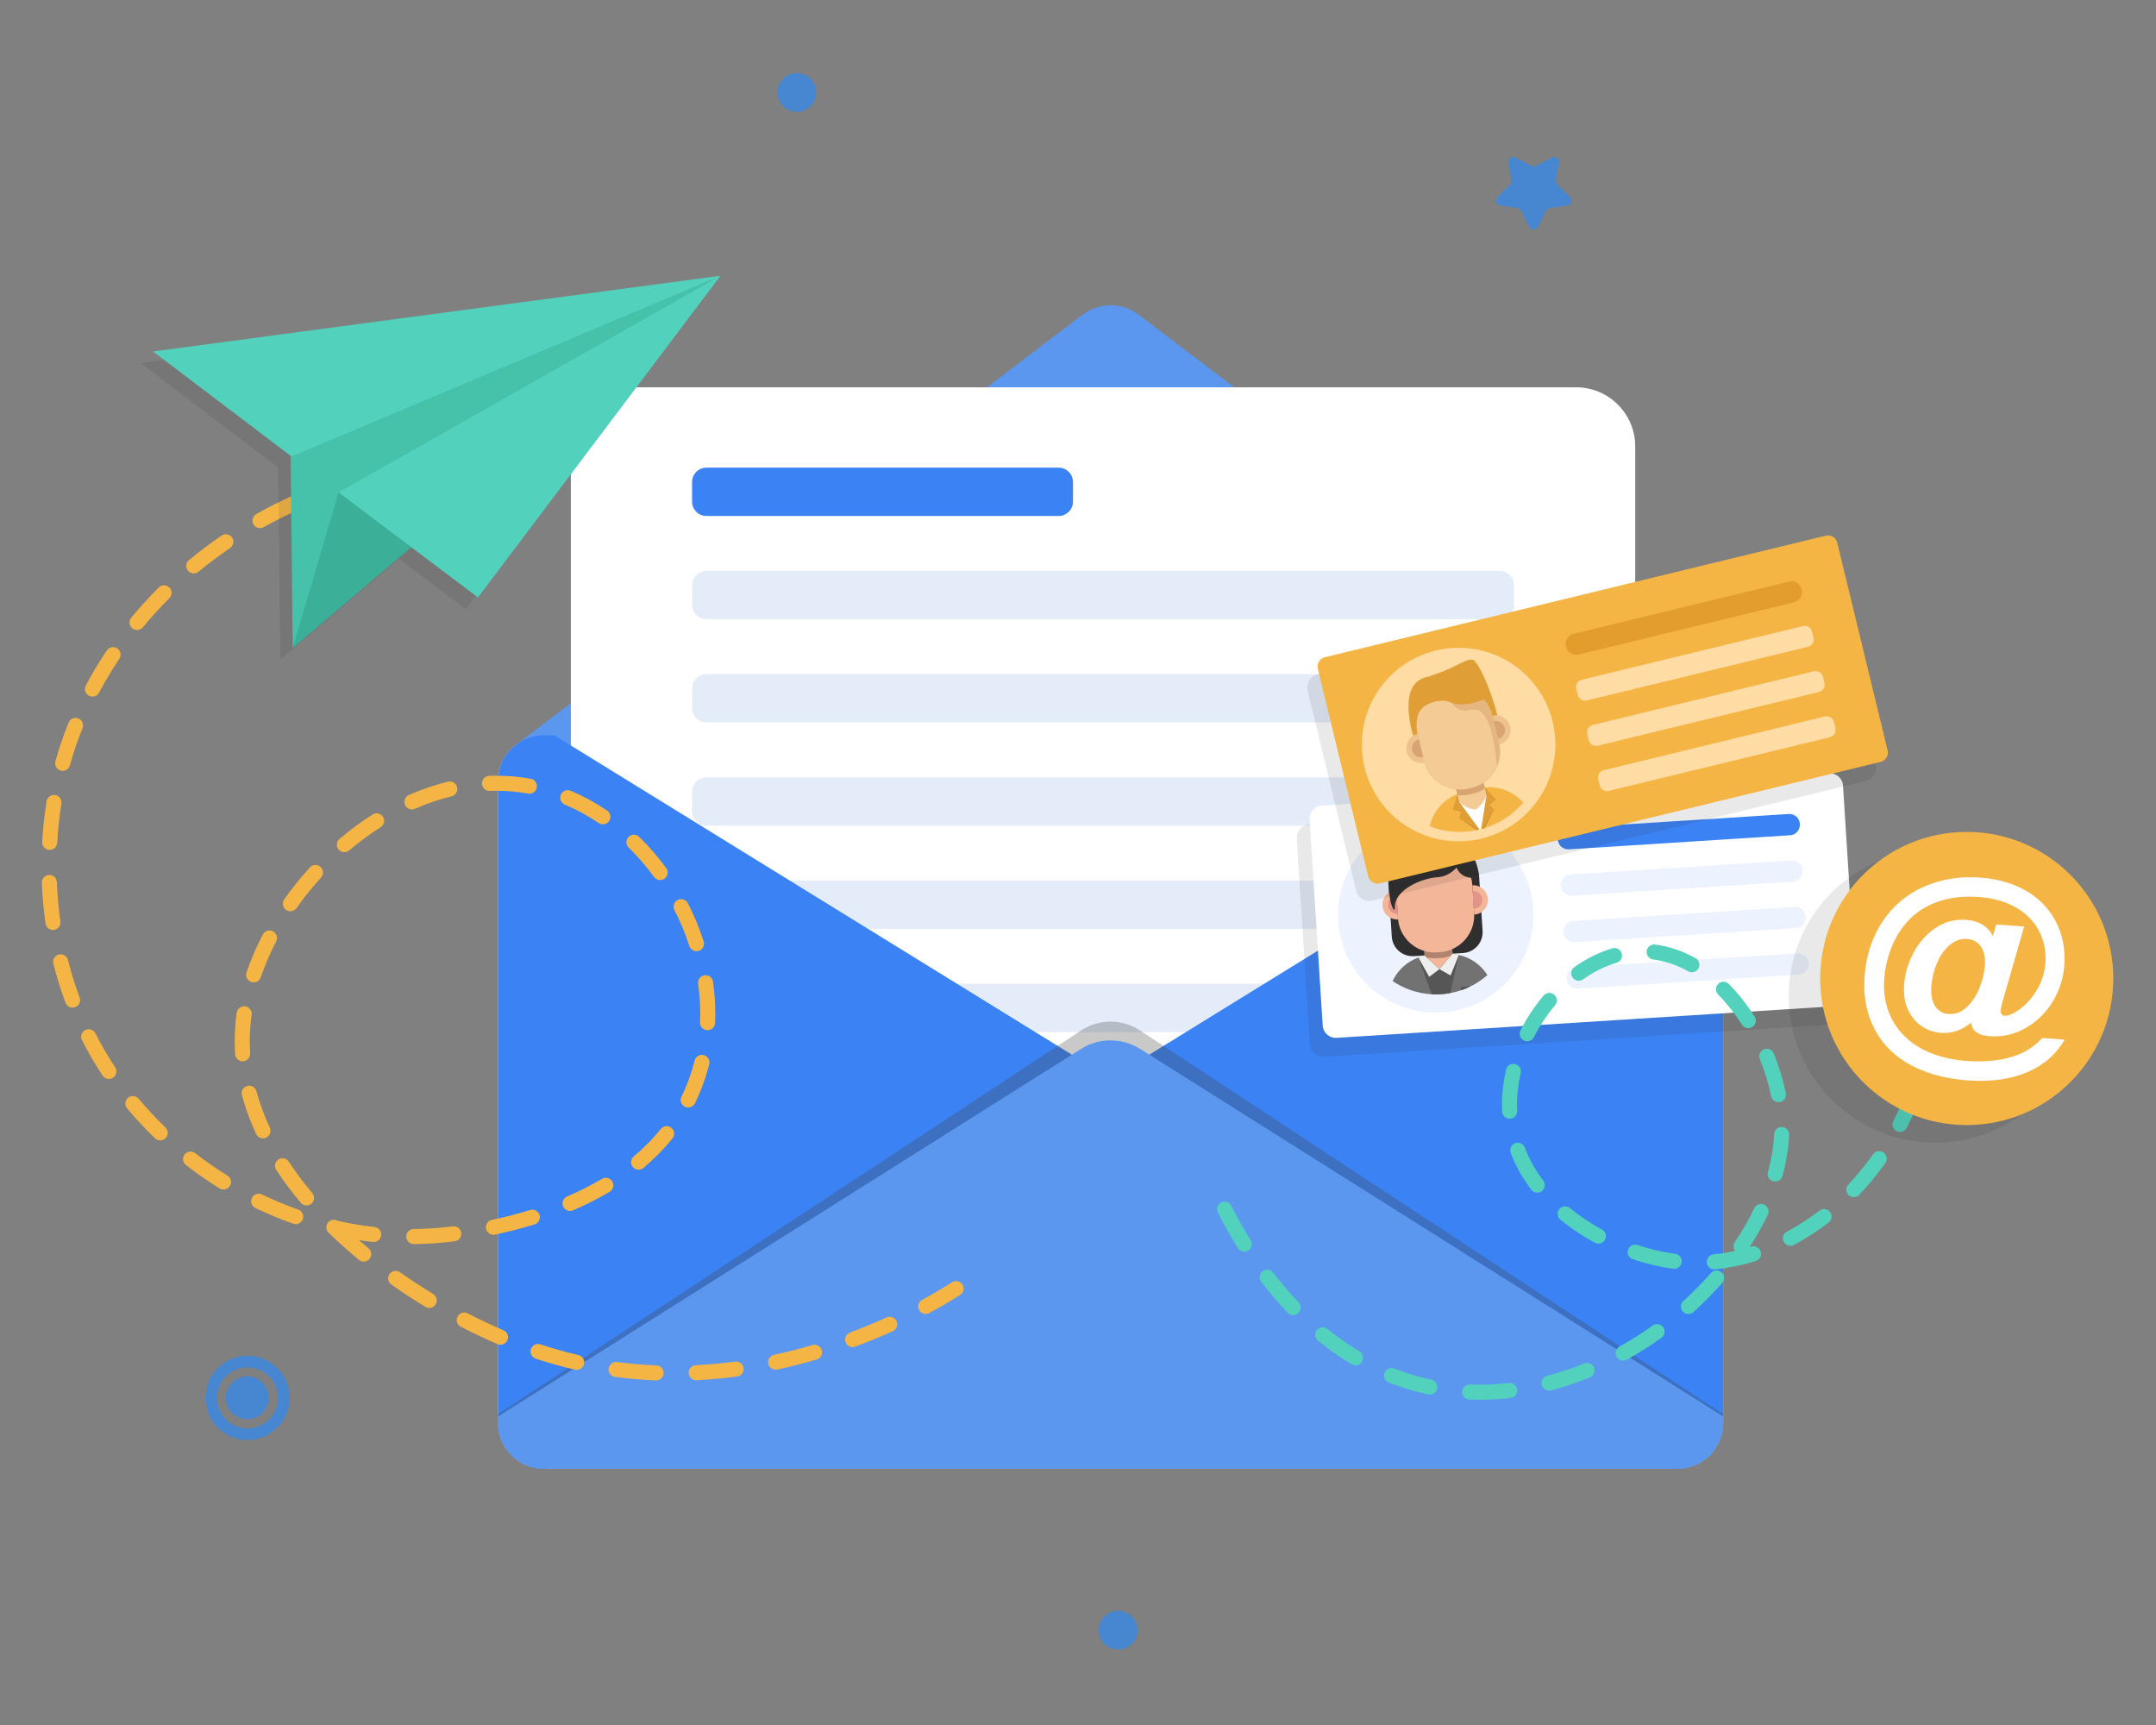 <svg xmlns="http://www.w3.org/2000/svg" xmlns:xlink="http://www.w3.org/1999/xlink" id="Layer_1" x="0px" y="0px" viewBox="0 0 5000 4000" style="enable-background:new 0 0 5000 4000;" xml:space="preserve"><rect x="0" y="0" width="5000" height="4000" fill="#808080" stroke="none"/><style type="text/css">	.st0{fill:#DFE5EA;}	.st1{fill:#5B97EF;}	.st2{fill:#FFFFFF;}	.st3{fill:#E4ECF9;}	.st4{fill:#3B82F4;}	.st5{opacity:0.29;fill:#474747;}	.st6{fill:#F4B545;}	.st7{opacity:0.1;fill:#232323;}	.st8{fill:#46C1AA;}	.st9{fill:#52D1BD;}	.st10{fill:#3CAF99;}	.st11{fill:#ECF3FE;}	.st12{fill:#727272;}	.st13{fill:#302F2F;}	.st14{fill:#F4B698;}	.st15{opacity:0.28;}	.st16{fill:#E29586;}	.st17{fill:#565656;}	.st18{opacity:0.2;fill:#363636;}	.st19{fill:#EEEEEE;}	.st20{fill:#FFDCA4;}	.st21{fill:#E09F36;}	.st22{fill:#F4CB95;}	.st23{fill:#D8A471;}	.st24{fill:#EDC28E;}	.st25{fill:#E5B67F;}	.st26{fill:#CC8E2B;}	.st27{fill:#E29D2D;}	.st28{fill:#4786D1;}</style><g>	<path class="st0" d="M3996.25,1811.57v1487.76c0,1.81-0.08,3.62-0.17,5.51c0,0.86-0.09,1.72-0.17,2.59c0,0.78-0.09,1.64-0.17,2.5   c0,0.35-0.09,0.69-0.09,1.03c-0.09,0.6-0.17,1.12-0.26,1.64c-0.09,1.29-0.35,2.59-0.52,3.88c-0.17,1.21-0.43,2.5-0.69,3.71   c-0.09,0.6-0.26,1.21-0.43,1.81c0,0.43-0.08,0.95-0.26,1.38c-0.08,0.6-0.26,1.21-0.43,1.81c-0.26,1.12-0.6,2.24-0.86,3.28   c0,0.17-0.09,0.43-0.17,0.6c-0.6,1.9-1.12,3.79-1.81,5.6c0,0.09,0,0.17-0.08,0.26c-0.35,0.95-0.69,1.9-1.03,2.76   c-0.35,0.86-0.69,1.64-0.95,2.41c-0.09,0.26-0.26,0.52-0.26,0.69c-1.03,2.33-2.07,4.74-3.28,6.98c-0.35,0.69-0.78,1.55-1.21,2.33   c-0.43,0.77-0.86,1.46-1.29,2.24c-0.43,0.69-0.78,1.47-1.29,2.15c-0.86,1.47-1.81,2.93-2.76,4.31c-0.6,0.95-1.21,1.72-1.72,2.59   c-1.47,1.9-2.84,3.79-4.39,5.6c-1.12,1.38-2.24,2.67-3.36,3.88c-1.12,1.29-2.33,2.5-3.53,3.7c-0.52,0.6-1.12,1.12-1.72,1.73   c-0.52,0.52-1.03,1.03-1.64,1.46c-0.6,0.6-1.29,1.21-1.98,1.81c-0.17,0.17-0.43,0.34-0.6,0.52c-1.64,1.46-3.36,2.84-5.08,4.14   c-0.17,0.09-0.35,0.26-0.52,0.43c-1.38,0.95-2.76,1.98-4.22,2.93c-0.52,0.35-0.95,0.69-1.38,0.95c-0.78,0.52-1.55,1.03-2.33,1.47   c-0.6,0.43-1.21,0.78-1.9,1.12c-0.69,0.43-1.38,0.86-2.07,1.21c-4.83,2.76-9.91,5.09-15.17,6.98c-0.34,0.09-0.6,0.26-0.95,0.35   c-0.34,0.09-0.78,0.26-1.12,0.35c-1.21,0.43-2.41,0.86-3.71,1.21c-2.16,0.69-4.31,1.21-6.47,1.72c-1.12,0.26-2.24,0.52-3.36,0.78   c-0.69,0.17-1.46,0.26-2.15,0.34c-0.86,0.17-1.81,0.35-2.67,0.52c-0.17,0-0.26,0-0.34,0.09c-0.69,0.08-1.38,0.17-2.16,0.26   c-0.34,0-0.69,0.09-1.03,0.09c-0.6,0.08-1.29,0.17-1.9,0.26c-0.35,0-0.69,0.09-1.12,0.09c-1.29,0.09-2.67,0.17-3.97,0.26   c-1.9,0.09-3.79,0.17-5.69,0.17H1261.37c-1.9,0-3.79-0.08-5.69-0.17c-1.29-0.08-2.67-0.17-3.96-0.26c-1.46-0.09-2.93-0.26-4.4-0.52   c-0.86-0.09-1.72-0.17-2.5-0.34c-2.07-0.26-4.14-0.69-6.12-1.12c-0.6-0.08-1.12-0.26-1.72-0.43c-2.16-0.52-4.31-1.03-6.46-1.72   c-1.29-0.43-2.5-0.78-3.71-1.21c-5.78-1.98-11.38-4.48-16.72-7.33c-1.29-0.78-2.59-1.55-3.88-2.33c-1.46-0.86-2.93-1.81-4.31-2.76   c-8.53-5.77-16.12-12.67-22.67-20.6c-1.55-1.81-3.01-3.71-4.39-5.69c-4.74-6.55-8.7-13.62-11.81-21.2   c-0.69-1.72-1.38-3.62-2.07-5.43c-0.69-1.81-1.21-3.7-1.81-5.6c-0.52-1.9-1.03-3.79-1.46-5.69c-0.43-1.81-0.78-3.53-1.12-5.34   c-0.08-0.26-0.08-0.6-0.17-0.86c-0.26-1.72-0.52-3.53-0.69-5.26c-0.09-0.09-0.09-0.26-0.09-0.43c-0.17-1.38-0.26-2.67-0.34-4.05   c-0.26-2.67-0.35-5.34-0.35-8.1V1811.57c0-12.76,2.24-24.99,6.38-36.37c6.55-18.01,17.84-33.79,32.41-45.77   c0.17-0.17,0.43-0.34,0.69-0.52l5.51-4.22c17.32-12.33,38.53-19.57,61.45-19.57h2628.44c2.59,0,5.09,0.08,7.59,0.35   c0.43-0.09,0.95,0,1.38,0.08c2.41,0.17,4.91,0.43,7.24,0.78c0.52,0.09,1.12,0.17,1.64,0.26c2.07,0.35,4.14,0.78,6.12,1.29   c0.52,0.09,1.03,0.17,1.55,0.35c2.5,0.6,4.91,1.29,7.33,2.07c2.24,0.69,4.57,1.55,6.72,2.41c3.1,1.21,6.12,2.67,9.05,4.23   c1.64,0.78,3.28,1.64,4.83,2.58c2.76,1.55,5.43,3.28,7.93,5.17c0.09-0.09,0.09,0,0.09,0l5.52,4.22c0.26,0.17,0.52,0.35,0.69,0.52   c1.47,1.12,2.76,2.33,4.05,3.53c1.03,0.86,1.98,1.81,2.93,2.76c2.93,2.84,5.69,5.86,8.27,9.14c1.21,1.46,2.33,2.93,3.36,4.39   c4.48,6.12,8.27,12.76,11.29,19.82c0.86,1.9,1.64,3.88,2.41,5.86c0,0.09,0.09,0.17,0.09,0.26c1.21,3.19,2.15,6.46,3.02,9.74   c0.43,1.64,0.78,3.19,1.12,4.83c0.26,1.29,0.52,2.5,0.69,3.79c0.26,1.29,0.43,2.59,0.6,3.88c0.26,1.55,0.43,3.1,0.52,4.65   c0.17,1.29,0.26,2.67,0.26,3.96C3996.17,1807.86,3996.25,1809.76,3996.25,1811.57z"></path>	<path class="st1" d="M3989.88,1775.2H1161.31c6.55-18.01,17.84-33.79,32.41-45.77c0.17-0.17,0.43-0.34,0.69-0.52l5.51-4.22   l1310.47-994.77c38.53-29.3,91.88-29.3,130.4,0l1310.39,994.77c0.09-0.09,0.09,0,0.09,0l5.52,4.22c0.26,0.17,0.52,0.35,0.69,0.52   c1.47,1.12,2.76,2.33,4.05,3.53c1.03,0.86,1.98,1.81,2.93,2.76c2.93,2.84,5.69,5.86,8.27,9.14c1.21,1.46,2.33,2.93,3.36,4.39   c4.48,6.12,8.27,12.76,11.29,19.82c0.86,1.9,1.64,3.88,2.41,5.86C3989.79,1775.03,3989.88,1775.11,3989.88,1775.2z"></path>	<path class="st2" d="M3792.25,3328.31h-2468.4V1035.22c0-75.74,61.4-137.15,137.15-137.15h2194.1   c75.74,0,137.15,61.4,137.15,137.15V3328.31z"></path>	<path class="st3" d="M3477.88,1435.83H1638.22c-18.29,0-33.25-14.96-33.25-33.25v-45.54c0-18.29,14.96-33.25,33.25-33.25h1839.66   c18.29,0,33.25,14.96,33.25,33.25v45.54C3511.14,1420.87,3496.17,1435.83,3477.88,1435.83z"></path>	<path class="st3" d="M3477.88,1675.19H1638.22c-18.29,0-33.26-14.96-33.26-33.26v-45.53c0-18.29,14.96-33.26,33.26-33.26h1839.66   c18.29,0,33.25,14.96,33.25,33.25v45.54C3511.14,1660.23,3496.17,1675.19,3477.88,1675.19z"></path>	<path class="st3" d="M3477.88,1914.55H1638.22c-18.29,0-33.26-14.96-33.26-33.26v-45.53c0-18.29,14.96-33.25,33.25-33.25h1839.66   c18.29,0,33.25,14.96,33.25,33.25v45.53C3511.14,1899.59,3496.17,1914.55,3477.88,1914.55z"></path>	<path class="st3" d="M3477.88,2153.92H1638.22c-18.29,0-33.26-14.97-33.26-33.26v-45.53c0-18.29,14.96-33.25,33.25-33.25h1839.66   c18.29,0,33.25,14.96,33.25,33.25v45.53C3511.14,2138.95,3496.17,2153.92,3477.88,2153.92z"></path>	<path class="st3" d="M3477.88,2393.28H1638.22c-18.29,0-33.26-14.96-33.26-33.26v-45.53c0-18.29,14.96-33.25,33.25-33.25h1839.66   c18.29,0,33.25,14.96,33.25,33.25v45.54C3511.14,2378.31,3496.17,2393.28,3477.88,2393.28z"></path>	<path class="st4" d="M2575.63,2595.35v0.08c-4.14,4.48-9.05,8.62-14.65,12.07l-1293.75,798.26h-5.86   c-10.77,0-21.12-1.55-30.85-4.57c-1.38-0.43-2.76-0.86-4.05-1.29c-16.98-5.86-32.06-15.94-43.87-29.04   c-1.12-1.21-2.24-2.5-3.36-3.88c-3.27-3.88-6.21-8.1-8.88-12.5c-0.95-1.46-1.72-2.93-2.59-4.39c-0.77-1.55-1.64-3.1-2.33-4.66   c-6.72-13.96-10.52-29.56-10.52-46.11V1811.57c0-12.76,2.24-24.99,6.38-36.37c6.55-18.01,17.84-33.79,32.41-45.77   c0.17-0.17,0.43-0.34,0.69-0.52l5.51-4.22c17.32-12.33,38.53-19.57,61.45-19.57h24.3l113.6,70.07l1047.17,646.14l39.39,24.3   l75.15,46.37c5.6,3.45,10.52,7.59,14.65,12.06v0.09C2598.99,2529.76,2598.99,2569.84,2575.63,2595.35z"></path>	<path class="st4" d="M3996.25,1811.57v1487.76c0,1.81-0.08,3.62-0.17,5.51c0,0.86-0.09,1.72-0.17,2.59c0,0.78-0.09,1.64-0.17,2.5   c0,0.35-0.09,0.69-0.09,1.03c-0.09,0.6-0.17,1.12-0.26,1.64c-0.09,1.29-0.35,2.59-0.52,3.88c-0.17,1.21-0.43,2.5-0.69,3.71   c0,0.17-0.09,0.43-0.09,0.6c-0.09,0.35-0.17,0.78-0.35,1.21c0,0.43-0.08,0.95-0.26,1.38c-0.08,0.6-0.26,1.21-0.43,1.81   c-0.26,1.12-0.52,2.15-0.86,3.28c0,0.17-0.09,0.43-0.17,0.6c-0.52,1.9-1.12,3.79-1.81,5.6c0,0.09,0,0.17-0.08,0.26   c-0.35,0.95-0.6,1.81-1.03,2.76c-0.26,0.77-0.6,1.55-0.95,2.41c-0.09,0.17-0.17,0.43-0.26,0.69c-1.03,2.33-2.07,4.74-3.28,6.98   c-0.35,0.69-0.78,1.55-1.21,2.33c-0.43,0.77-0.86,1.46-1.29,2.24c-0.43,0.69-0.78,1.47-1.29,2.15c-0.86,1.47-1.81,2.93-2.76,4.31   c-0.6,0.95-1.21,1.72-1.72,2.59c-1.47,1.98-2.93,3.79-4.39,5.6c-1.12,1.38-2.24,2.67-3.36,3.88c-1.12,1.29-2.33,2.5-3.53,3.7   c-0.52,0.6-1.12,1.12-1.72,1.73c-0.52,0.52-1.03,1.03-1.64,1.46c-0.6,0.6-1.29,1.21-1.98,1.81c-0.17,0.17-0.43,0.34-0.6,0.52   c-1.64,1.46-3.36,2.84-5.08,4.14c-0.17,0.09-0.35,0.26-0.52,0.43c-1.38,0.95-2.76,1.98-4.22,2.93c-0.52,0.35-0.95,0.69-1.38,0.95   c-0.78,0.52-1.55,1.03-2.33,1.47c-0.6,0.43-1.21,0.78-1.9,1.12c-0.69,0.43-1.38,0.86-2.07,1.21c-4.83,2.76-9.91,5.09-15.17,6.98   c-0.34,0.09-0.69,0.26-0.95,0.35c-0.34,0.09-0.78,0.26-1.12,0.35c-1.21,0.43-2.41,0.86-3.71,1.21c-2.16,0.69-4.31,1.21-6.47,1.72   c-1.12,0.26-2.24,0.52-3.36,0.78c-0.69,0.17-1.46,0.26-2.15,0.34c-0.86,0.17-1.81,0.35-2.67,0.52h-0.26   c-0.78,0.09-1.55,0.26-2.24,0.35c-0.34,0-0.69,0.09-1.03,0.09c-0.6,0.08-1.21,0.17-1.9,0.26c-0.35,0-0.69,0.09-1.12,0.09   c-1.29,0.09-2.67,0.17-3.97,0.26c-1.9,0.09-3.79,0.17-5.69,0.17h-5.86L2590.2,2607.5c-5.6-3.45-10.52-7.59-14.57-12.07v-0.08   c-23.44-25.6-23.44-65.5,0-91.19v-0.09c4.05-4.48,8.96-8.62,14.57-12.06l75.07-46.37l39.39-24.3l1047.26-646.14l113.59-70.07h24.3   c2.59,0,5.09,0.08,7.59,0.35c0.43-0.09,0.95,0,1.38,0.08c2.41,0.17,4.91,0.43,7.24,0.78c0.52,0.09,1.12,0.17,1.64,0.26   c2.07,0.35,4.14,0.78,6.12,1.29c0.52,0.09,1.03,0.17,1.55,0.35c2.5,0.6,4.91,1.29,7.33,2.07c2.24,0.69,4.57,1.55,6.72,2.41   c3.1,1.21,6.12,2.67,9.05,4.23c1.64,0.78,3.28,1.64,4.83,2.58c2.76,1.55,5.43,3.28,7.93,5.17c0.09-0.09,0.09,0,0.09,0l5.52,4.22   c0.26,0.17,0.52,0.35,0.69,0.52c1.47,1.12,2.76,2.33,4.05,3.53c1.03,0.86,1.98,1.81,2.93,2.76c2.93,2.84,5.69,5.86,8.27,9.14   c1.21,1.46,2.33,2.93,3.36,4.39c4.48,6.12,8.27,12.76,11.29,19.82c0.86,1.9,1.64,3.88,2.41,5.86c0,0.09,0.09,0.17,0.09,0.26   c1.21,3.19,2.15,6.46,3.02,9.74c0.43,1.64,0.78,3.19,1.12,4.83c0.26,1.29,0.52,2.5,0.69,3.79c0.26,1.29,0.43,2.59,0.6,3.88   c0.26,1.55,0.43,3.1,0.52,4.65c0.17,1.29,0.26,2.67,0.26,3.96C3996.17,1807.86,3996.25,1809.76,3996.25,1811.57z"></path>	<path class="st5" d="M3996.25,3279.19v15.47c0,61.36-47.66,111.11-106.44,111.11H1261.37c-58.78,0-106.44-49.75-106.44-111.11   v-15.47l1351.93-889.48c41.97-27.62,95.41-27.62,137.38,0L3996.25,3279.19z"></path>	<path class="st1" d="M3996.25,3284.5v14.83c0,58.78-47.66,106.44-106.44,106.44H1261.37c-58.78,0-106.44-47.66-106.44-106.44   v-14.83l1351.93-852.13c41.97-26.46,95.41-26.46,137.38,0L3996.25,3284.5z"></path>	<path class="st4" d="M2455.13,1196.47h-816.91c-18.29,0-33.25-14.96-33.25-33.25v-45.53c0-18.29,14.96-33.25,33.25-33.25h816.91   c18.29,0,33.25,14.96,33.25,33.25v45.53C2488.38,1181.5,2473.42,1196.47,2455.13,1196.47z"></path></g><path class="st6" d="M1521.59,3200.98c-0.24,0-0.47-0.01-0.71-0.02c-31.51-1.25-63.23-3.98-94.28-8.09  c-9.55-1.26-16.27-10.03-15-19.58c1.27-9.55,10.04-16.33,19.58-15c29.99,3.97,60.63,6.61,91.08,7.82  c9.63,0.38,17.12,8.49,16.74,18.12C1538.63,3193.62,1530.9,3200.98,1521.59,3200.98z M1614.56,3200.54  c-9.24,0-16.96-7.27-17.41-16.6c-0.47-9.62,6.95-17.8,16.57-18.27c30.08-1.46,60.75-4.25,91.17-8.32c9.58-1.3,18.32,5.43,19.6,14.98  c1.28,9.55-5.43,18.33-14.98,19.6c-31.39,4.2-63.04,7.09-94.09,8.6C1615.13,3200.53,1614.84,3200.54,1614.56,3200.54z   M1337.37,3176.47c-1.29,0-2.61-0.15-3.92-0.45c-30.59-7.03-61.26-15.62-91.15-25.54c-9.15-3.03-14.1-12.9-11.07-22.05  c3.03-9.15,12.92-14.1,22.05-11.06c28.86,9.57,58.47,17.86,87.99,24.65c9.39,2.16,15.25,11.52,13.09,20.91  C1352.5,3171,1345.31,3176.47,1337.37,3176.47z M1798.84,3176.12c-8.05,0-15.28-5.59-17.04-13.79c-2.02-9.41,3.97-18.69,13.39-20.71  c29.58-6.36,59.5-13.98,88.91-22.64c9.24-2.71,18.95,2.56,21.66,11.8c2.72,9.24-2.56,18.94-11.8,21.66  c-30.24,8.92-61.01,16.74-91.44,23.28C1801.29,3175.99,1800.05,3176.12,1798.84,3176.12z M1977.32,3123.74  c-7.08,0-13.73-4.33-16.35-11.36c-3.36-9.03,1.22-19.07,10.25-22.44c28.5-10.62,57.08-22.41,84.94-35.03  c8.76-3.99,19.11-0.08,23.09,8.69c3.98,8.78,0.08,19.11-8.69,23.09c-28.58,12.94-57.9,25.05-87.14,35.95  C1981.4,3123.38,1979.34,3123.74,1977.32,3123.74z M1160.82,3118.22c-2.29,0-4.62-0.46-6.86-1.41  c-28.24-12.1-56.93-25.67-85.3-40.34c-8.56-4.42-11.91-14.95-7.49-23.51c4.43-8.55,14.96-11.92,23.51-7.48  c27.62,14.27,55.56,27.49,83.02,39.25c8.85,3.8,12.95,14.06,9.16,22.91C1174.03,3114.26,1167.59,3118.22,1160.82,3118.22z   M2146.77,3046.91c-6.2,0-12.2-3.31-15.36-9.15c-4.58-8.48-1.43-19.06,7.05-23.65c24.53-13.26,47.87-26.96,69.37-40.71  c8.1-5.17,18.9-2.82,24.09,5.31c5.19,8.11,2.81,18.91-5.31,24.09c-22.21,14.2-46.29,28.33-71.56,42  C2152.41,3046.24,2149.57,3046.91,2146.77,3046.91z M995.48,3032.88c-3.08,0-6.2-0.81-9.04-2.53  c-27.02-16.4-53.56-33.77-78.88-51.64c-7.87-5.55-9.75-16.44-4.2-24.31c5.56-7.87,16.43-9.73,24.31-4.2  c24.67,17.41,50.53,34.33,76.87,50.31c8.23,5,10.86,15.73,5.86,23.96C1007.12,3029.89,1001.37,3032.88,995.48,3032.88z   M843.52,2925.43c-3.91,0-7.84-1.31-11.08-3.99c-23.65-19.48-46.31-39.71-67.41-60.15c-1.73-1.21-3.2-2.72-4.37-4.42  c-5.5-6.78-5.16-16.76,1.09-23.16c5.78-5.93,14.75-6.85,21.53-2.73c28.25,6.33,56.94,11.12,85.34,14.26  c9.58,1.06,16.48,9.68,15.42,19.25c-1.06,9.58-9.6,16.5-19.26,15.42c-10.78-1.19-21.6-2.62-32.43-4.26  c7.32,6.35,14.75,12.64,22.29,18.86c7.43,6.13,8.5,17.12,2.37,24.56C853.54,2923.26,848.55,2925.43,843.52,2925.43z M959.53,2884.78  c-9.56,0-17.35-7.71-17.44-17.3c-0.08-9.63,7.65-17.51,17.29-17.6c24.3-0.21,48.84-1.62,72.95-4.18c4.94-0.53,10.77-1.15,17.99-2.01  c9.5-1.26,18.25,5.68,19.39,15.25c1.14,9.57-5.69,18.25-15.26,19.39c-7.39,0.88-13.37,1.53-17.71,1.99  c-25.96,2.76-51.64,4.23-77.05,4.45C959.64,2884.78,959.58,2884.78,959.53,2884.78z M1144.36,2863.22  c-8.07,0-15.32-5.63-17.05-13.86c-1.98-9.42,4.05-18.68,13.47-20.66c30.39-6.4,60.21-14.08,88.65-22.86  c9.24-2.81,18.97,2.33,21.81,11.54c2.84,9.2-2.32,18.96-11.53,21.81c-29.45,9.08-60.32,17.04-91.74,23.66  C1146.76,2863.1,1145.55,2863.22,1144.36,2863.22z M685.75,2838.55c-1.92,0-3.87-0.32-5.78-0.99  c-29.58-10.4-59.08-22.62-87.66-36.33c-8.68-4.18-12.35-14.59-8.18-23.28c4.17-8.69,14.59-12.33,23.27-8.18  c27.44,13.17,55.74,24.91,84.13,34.88c9.09,3.19,13.87,13.15,10.67,22.24C699.68,2834.06,692.94,2838.55,685.75,2838.55z   M1322.03,2808c-6.76,0-13.2-3.96-16.04-10.56c-3.8-8.85,0.29-19.1,9.14-22.91c28.74-12.35,55.99-26.15,80.98-41  c8.27-4.9,18.98-2.2,23.91,6.08c4.92,8.28,2.2,18.98-6.09,23.91c-26.29,15.63-54.9,30.12-85.03,43.07  C1326.66,2807.54,1324.33,2808,1322.03,2808z M710.91,2795.29c-4.97,0-9.92-2.12-13.37-6.23c-20.96-24.96-40.1-50.59-56.86-76.18  c-5.28-8.06-3.03-18.88,5.03-24.15c8.06-5.28,18.87-3.03,24.15,5.03c16.01,24.44,34.31,48.96,54.39,72.86  c6.2,7.38,5.24,18.38-2.14,24.58C718.85,2793.94,714.87,2795.29,710.91,2795.29z M518.27,2758.28c-3.13,0-6.3-0.84-9.16-2.61  c-26.77-16.56-52.97-34.77-77.89-54.11c-7.61-5.9-9-16.86-3.09-24.47c5.91-7.61,16.87-8.99,24.47-3.08  c23.95,18.58,49.14,36.07,74.86,51.98c8.19,5.07,10.72,15.82,5.65,24.01C529.82,2755.35,524.11,2758.28,518.27,2758.28z   M1480.97,2712.38c-4.98,0-9.92-2.12-13.37-6.23c-6.19-7.38-5.24-18.38,2.14-24.58c23.47-19.7,44.58-41.15,62.73-63.75  c6.04-7.5,17.03-8.7,24.52-2.67c7.51,6.03,8.71,17.01,2.67,24.53c-19.57,24.36-42.28,47.44-67.49,68.61  C1488.91,2711.04,1484.93,2712.38,1480.97,2712.38z M371.56,2644.41c-4.35,0-8.71-1.62-12.1-4.88  c-22.79-21.92-44.57-45.26-64.72-69.36c-6.18-7.39-5.2-18.39,2.19-24.57c7.38-6.18,18.39-5.21,24.57,2.19  c19.35,23.13,40.26,45.55,62.15,66.6c6.94,6.68,7.16,17.72,0.48,24.66C380.71,2642.62,376.14,2644.41,371.56,2644.41z   M609.89,2639.65c-6.57,0-12.87-3.73-15.83-10.09c-13.84-29.74-24.94-60.02-32.99-90.02c-2.5-9.3,3.02-18.88,12.32-21.37  c9.3-2.56,18.87,3.03,21.37,12.32c7.54,28.06,17.94,56.44,30.93,84.35c4.07,8.74,0.28,19.11-8.46,23.18  C614.86,2639.13,612.36,2639.65,609.89,2639.65z M1596.02,2568.08c-2.59,0-5.23-0.58-7.71-1.8c-8.64-4.28-12.18-14.73-7.91-23.37  c12.25-24.8,22.09-51.28,29.24-78.71l1.26-4.93c2.33-9.35,11.82-15.05,21.15-12.69c9.35,2.33,15.03,11.8,12.69,21.16l-1.34,5.26  c-7.75,29.73-18.42,58.44-31.73,85.36C1608.63,2564.51,1602.45,2568.08,1596.02,2568.08z M252.54,2501.92  c-5.65,0-11.2-2.75-14.56-7.82c-17.46-26.34-33.56-53.94-47.86-82.02c-4.37-8.58-0.96-19.08,7.63-23.46  c8.57-4.38,19.08-0.96,23.46,7.63c13.7,26.9,29.13,53.34,45.85,78.59c5.32,8.02,3.12,18.86-4.9,24.17  C259.19,2500.98,255.85,2501.92,252.54,2501.92z M562.67,2460.99c-9.12,0-16.79-7.09-17.39-16.32c-0.64-9.93-0.97-20.03-0.97-30  c0-22.07,1.6-44.4,4.75-66.37c1.37-9.54,10.16-16.16,19.75-14.79c9.53,1.37,16.16,10.21,14.79,19.75  c-2.92,20.32-4.4,40.98-4.4,61.41c0,9.23,0.3,18.57,0.9,27.74c0.62,9.62-6.67,17.91-16.28,18.54  C563.44,2460.98,563.06,2460.99,562.67,2460.99z M1640.98,2388.99c-0.26,0-0.51-0.01-0.77-0.02c-9.63-0.42-17.09-8.56-16.67-18.18  c0.29-6.74,0.44-13.47,0.43-20.21c0-22.86-1.67-46.18-4.97-69.33c-1.36-9.54,5.27-18.37,14.81-19.73  c9.53-1.36,18.37,5.27,19.73,14.81c3.53,24.78,5.32,49.75,5.32,74.24c0.01,7.24-0.15,14.48-0.46,21.73  C1657.99,2381.66,1650.26,2388.99,1640.98,2388.99z M168.27,2336.49c-7.07,0-13.73-4.33-16.34-11.35  c-10.96-29.37-20.44-59.87-28.18-90.65c-2.35-9.34,3.32-18.83,12.66-21.18c9.34-2.32,18.82,3.32,21.17,12.67  c7.43,29.54,16.52,58.8,27.03,86.96c3.37,9.03-1.22,19.07-10.24,22.45C172.36,2336.14,170.3,2336.49,168.27,2336.49z   M588.27,2277.93c-1.86,0-3.75-0.3-5.61-0.93c-9.12-3.09-14-13-10.9-22.13c9.97-29.34,22.66-58.9,37.72-87.86  c4.46-8.54,14.98-11.86,23.53-7.42c8.55,4.44,11.87,14.98,7.42,23.53c-14.24,27.39-26.24,55.31-35.64,82.98  C602.32,2273.36,595.54,2277.93,588.27,2277.93z M1615.29,2205.71c-7.37,0-14.21-4.7-16.6-12.1c-9.15-28.38-20.76-56.4-34.5-83.27  c-4.38-8.58-0.99-19.08,7.59-23.48c8.57-4.38,19.08-0.99,23.48,7.59c14.6,28.54,26.92,58.3,36.65,88.46  c2.96,9.17-2.08,19-11.25,21.96C1618.87,2205.44,1617.07,2205.71,1615.29,2205.71z M122.79,2156.43c-8.55,0-16.02-6.29-17.25-15  c-4.37-30.9-7.24-62.66-8.51-94.39c-0.38-9.62,7.11-17.73,16.73-18.12c9.88-0.34,17.74,7.11,18.13,16.73  c1.22,30.56,3.98,61.14,8.19,90.88c1.35,9.54-5.29,18.37-14.83,19.72C124.43,2156.37,123.61,2156.43,122.79,2156.43z   M673.36,2113.11c-3.47,0-6.97-1.03-10.03-3.18c-7.88-5.54-9.77-16.43-4.22-24.3c18.14-25.77,38.21-50.73,59.66-74.21  c6.5-7.11,17.54-7.61,24.64-1.12c7.12,6.51,7.61,17.54,1.12,24.65c-20.45,22.4-39.6,46.2-56.89,70.76  C684.24,2110.53,678.85,2113.11,673.36,2113.11z M1530.98,2040.7c-5.37,0-10.67-2.48-14.09-7.14  c-17.89-24.43-37.73-47.35-58.96-68.13c-6.88-6.73-7.01-17.78-0.27-24.67c6.74-6.88,17.77-7.01,24.67-0.27  c22.6,22.1,43.7,46.48,62.71,72.45c5.69,7.78,4,18.69-3.77,24.38C1538.16,2039.59,1534.55,2040.7,1530.98,2040.7z M798.61,1976.04  c-4.95,0-9.87-2.09-13.32-6.16c-6.23-7.35-5.32-18.35,2.03-24.58c24.55-20.81,50.36-39.86,76.7-56.63  c8.13-5.18,18.92-2.78,24.08,5.35c5.17,8.13,2.78,18.91-5.35,24.08c-25.02,15.92-49.53,34.03-72.88,53.81  C806.6,1974.69,802.6,1976.04,798.61,1976.04z M115.3,1970.79c-0.34,0-0.67-0.01-1.02-0.03c-9.62-0.56-16.97-8.8-16.42-18.42  c1.84-32,5.24-63.71,10.12-94.24c1.52-9.51,10.44-15.99,19.98-14.47c9.51,1.52,15.99,10.46,14.47,19.98  c-4.69,29.37-7.96,59.9-9.74,90.74C132.17,1963.62,124.48,1970.79,115.3,1970.79z M1398.22,1911.51c-3.37,0-6.77-0.98-9.78-3.01  c-25.13-17.04-51.55-31.43-78.53-42.77c-8.88-3.73-13.05-13.96-9.32-22.84c3.74-8.89,13.99-13.05,22.84-9.32  c29.1,12.23,57.56,27.73,84.59,46.06c7.97,5.41,10.05,16.25,4.65,24.23C1409.3,1908.82,1403.81,1911.51,1398.22,1911.51z   M955.3,1876.93c-6.71,0-13.11-3.89-15.98-10.43c-3.88-8.82,0.13-19.11,8.95-22.99c29.92-13.15,60.46-23.55,90.79-30.93  c9.36-2.29,18.8,3.46,21.07,12.83c2.28,9.36-3.47,18.8-12.83,21.07c-28.35,6.89-56.95,16.64-85,28.97  C960.03,1876.45,957.64,1876.93,955.3,1876.93z M1227.74,1840.52c-1.04,0-2.09-0.09-3.15-0.29c-23.83-4.35-48.31-6.56-72.77-6.56  c-4.93-0.09-10.71,0.1-16.05,0.31c-9.66,0.53-17.73-7.14-18.11-16.76c-0.37-9.63,7.13-17.73,16.76-18.11  c5.8-0.22,12-0.11,17.41-0.33c26.54,0,53.13,2.4,79.03,7.12c9.48,1.73,15.76,10.82,14.03,20.29  C1243.34,1834.63,1236,1840.52,1227.74,1840.52z M145.27,1787.48c-1.57,0-3.15-0.21-4.74-0.65c-9.27-2.61-14.67-12.24-12.07-21.51  c8.52-30.26,18.8-60.46,30.56-89.75c3.59-8.94,13.75-13.27,22.69-9.68c8.94,3.6,13.27,13.75,9.68,22.69  c-11.3,28.12-21.18,57.12-29.35,86.18C159.89,1782.45,152.88,1787.48,145.27,1787.48z M214.4,1615.24c-2.76,0-5.55-0.65-8.16-2.04  c-8.51-4.51-11.75-15.07-7.24-23.58c14.68-27.67,31.06-55.03,48.7-81.32c5.38-7.99,16.21-10.14,24.21-4.77  c8,5.37,10.13,16.2,4.77,24.21c-16.97,25.29-32.73,51.61-46.85,78.23C226.69,1611.87,220.65,1615.24,214.4,1615.24z M317.79,1460.9  c-3.91,0-7.85-1.31-11.1-4c-7.42-6.13-8.47-17.13-2.33-24.56c19.95-24.15,41.42-47.7,63.79-70c6.82-6.79,17.87-6.78,24.67,0.04  c6.8,6.82,6.78,17.87-0.04,24.67c-21.58,21.51-42.28,44.23-61.53,67.52C327.8,1458.74,322.82,1460.9,317.79,1460.9z M449.39,1329.63  c-5.02,0-10.01-2.16-13.46-6.34c-6.13-7.43-5.08-18.42,2.35-24.55c24.13-19.92,49.58-39.06,75.65-56.87  c7.95-5.44,18.81-3.39,24.25,4.56c5.44,7.95,3.39,18.81-4.56,24.25c-25.2,17.22-49.81,35.71-73.13,54.97  C457.23,1328.32,453.29,1329.63,449.39,1329.63z M602.87,1224.68c-6.11,0-12.03-3.21-15.23-8.92c-4.71-8.4-1.72-19.03,6.69-23.75  c27.29-15.3,55.7-29.64,84.44-42.63c8.78-3.98,19.12-0.07,23.08,8.71c3.97,8.78,0.07,19.11-8.71,23.08  c-27.82,12.58-55.33,26.46-81.74,41.27C608.69,1223.96,605.76,1224.68,602.87,1224.68z M772.32,1148.05  c-7.19,0-13.92-4.47-16.45-11.63c-3.21-9.09,1.56-19.05,10.64-22.26c29.49-10.41,59.88-19.74,90.3-27.71  c9.3-2.44,18.85,3.13,21.3,12.46c2.44,9.32-3.13,18.85-12.46,21.3c-29.49,7.72-58.93,16.76-87.51,26.86  C776.21,1147.72,774.25,1148.05,772.32,1148.05z"></path><g>	<polygon class="st7" points="1642.32,666.38 326.15,841.99 645.25,1084.02 650.25,1529.49 925.22,1295.92 1079.74,1412.43  "></polygon>	<g>		<g>			<polygon class="st8" points="678.96,1502.47 671.67,851.77 1671.04,639.36    "></polygon>			<path class="st9" d="M676.13,1058.65c5.06-2.54,994.92-419.29,994.92-419.29L354.87,814.98L676.13,1058.65z"></path>			<polygon class="st10" points="785.23,1141.7 678.96,1502.47 1134.73,1115.35    "></polygon>			<polygon class="st9" points="785.23,1141.7 1108.45,1385.42 1671.04,639.36    "></polygon>		</g>	</g></g><path class="st7" d="M4244.4,1865.64c-1.06-16.75-15.64-29.58-32.39-28.51l-1176.12,74.76c-16.75,1.06-29.58,15.64-28.51,32.38  l30.37,477.75c1.06,16.75,15.64,29.58,32.38,28.52l1176.12-74.76c16.75-1.06,29.58-15.64,28.51-32.38L4244.4,1865.64z"></path><g>	<path class="st2" d="M4275.99,2331.86l-1176.12,74.76c-16.75,1.06-31.32-11.77-32.39-28.51l-30.37-477.75   c-1.06-16.75,11.77-31.32,28.51-32.39l1176.12-74.76c16.75-1.06,31.32,11.77,32.39,28.51l30.37,477.75   C4305.57,2316.22,4292.74,2330.79,4275.99,2331.86z"></path>	<path class="st4" d="M4151.54,1936.85l-513.23,32.62c-13.24,0.84-24.77-9.31-25.61-22.55l-0.08-1.21   c-0.84-13.24,9.31-24.77,22.55-25.61l513.23-32.62c13.24-0.84,24.77,9.31,25.61,22.55l0.08,1.21   C4174.94,1924.48,4164.79,1936.01,4151.54,1936.85z"></path>	<path class="st11" d="M4158.39,2044.53l-513.23,32.62c-13.24,0.84-24.77-9.31-25.61-22.55l-0.08-1.21   c-0.84-13.24,9.31-24.77,22.55-25.61l513.23-32.62c13.24-0.84,24.77,9.31,25.61,22.55l0.08,1.21   C4181.78,2032.16,4171.63,2043.69,4158.39,2044.53z"></path>	<path class="st11" d="M4165.23,2152.21L3652,2184.83c-13.24,0.84-24.77-9.31-25.61-22.55l-0.08-1.21   c-0.84-13.24,9.31-24.77,22.55-25.61l513.23-32.62c13.24-0.84,24.77,9.31,25.61,22.55l0.08,1.21   C4188.62,2139.84,4178.48,2151.36,4165.23,2152.21z"></path>	<path class="st11" d="M4172.08,2259.88l-513.23,32.62c-13.24,0.84-24.77-9.31-25.61-22.55l-0.08-1.21   c-0.84-13.24,9.31-24.77,22.55-25.61l513.23-32.62c13.24-0.84,24.77,9.31,25.61,22.55l0.08,1.21   C4195.47,2247.52,4185.32,2259.04,4172.08,2259.88z"></path>	<g>					<ellipse transform="matrix(0.707 -0.707 0.707 0.707 -524.772 2976.211)" class="st11" cx="3330.22" cy="2121.56" rx="226.53" ry="226.53"></ellipse>		<g>			<path class="st12" d="M3449.42,2261.05c-11.64,10.25-24.64,19.01-38.75,25.99c-7.13,3.56-14.56,6.67-22.22,9.23     c-8.11,2.77-16.49,4.95-25.09,6.52c-6.99,1.3-14.17,2.19-21.45,2.66c-7.29,0.46-14.52,0.48-21.64,0.08     c-33.26-1.83-64.37-12.78-90.63-30.52c11.63-25.19,33.1-45.18,59.71-54.6l0.02,0c0.02-0.02,0.04-0.02,0.06-0.03     c4.56-1.63,9.28-2.93,14.15-3.88c0.19-0.06,0.39-0.09,0.58-0.12c4.26-0.84,8.63-1.4,13.08-1.69l37.62-2.39     c4.45-0.28,8.86-0.28,13.19,0.02c0.2-0.01,0.4,0.02,0.59,0.05c4.95,0.32,9.79,1.02,14.55,2.06l0.04,0l0,0.02     C3410.84,2220.41,3434.71,2237.53,3449.42,2261.05z"></path>			<path class="st13" d="M3430.55,2037.27l7.7,121.2c1.7,26.71-18.54,49.73-45.25,51.42l-113.93,7.24     c-26.68,1.7-49.7-18.57-51.4-45.28l-7.7-121.2c-6.84-107.64,98.75-109.48,98.75-109.48s27.33-2.99,55.01,8.36     c24.77,10.14,49.84,31.83,55.81,77.48C3429.99,2030.3,3430.32,2033.72,3430.55,2037.27z"></path>			<path class="st14" d="M3367.45,2193.61l2.27,35.64c0.96,15.1-12.89,28.41-30.78,29.54c-17.89,1.14-33.32-10.31-34.28-25.41     l-2.27-35.64c-0.4-6.23,1.73-12.16,5.64-17.06c0.9-1.15,1.91-2.23,3-3.24c2.07-1.95,4.48-3.66,7.13-5.06     c4.41-2.35,9.53-3.83,15.02-4.18c5.49-0.35,10.75,0.48,15.43,2.25c2.8,1.05,5.39,2.43,7.7,4.11c0.11,0.07,0.24,0.17,0.36,0.26     c1.08,0.8,2.1,1.67,3.04,2.59C3364.2,2181.76,3367.06,2187.37,3367.45,2193.61z"></path>			<path class="st15" d="M3415.33,2065.79l3.3,51.9c2.32,36.48-19.01,69.23-50.72,83.22l0.87,13.69     c-8.87,3.92-18.54,6.36-28.73,7.01l-6.96,0.44c-10.2,0.65-20.1-0.55-29.38-3.31l-0.87-13.69c-33.22-9.86-58.52-39.66-60.84-76.13     l-3.3-51.9c-1.44-24.36,7.68-47.05,23.37-63.53c14.26-15.01,33.94-24.89,56.09-26.3l6.96-0.44c19.89-1.26,38.68,4.51,53.92,15.16     c0,0,0,0,0.01,0C3399.46,2016.18,3413.52,2039.18,3415.33,2065.79z"></path>			<path class="st14" d="M3414.49,2052.49l4.14,65.2c1.13,17.83-3.4,34.77-11.98,49.05c-0.03,0.03-0.05,0.06-0.05,0.06     c-2.01,3.31-4.23,6.46-6.64,9.48c-4.71,5.85-10.16,11.07-16.25,15.52c-4.89,3.55-10.15,6.63-15.78,9.12     c-8.86,3.92-18.55,6.35-28.74,7l-6.95,0.44c-10.18,0.65-20.1-0.53-29.36-3.3c-33.23-9.86-58.55-39.66-60.87-76.14l-4.12-64.85     c-0.06-0.9-0.09-1.81-0.11-2.71c-0.87-24.77,9.07-47.63,25.71-63.85c2.61-2.56,5.41-4.96,8.36-7.19     c12.77-9.6,28.39-15.74,45.46-16.82l6.95-0.44c19.2-1.22,37.39,4.14,52.34,14.11c7.96,5.31,15.01,11.9,20.78,19.54     c2.39,3.12,4.53,6.4,6.47,9.84C3409.9,2027.25,3413.66,2039.42,3414.49,2052.49z"></path>			<g>				<path class="st14" d="M3450.65,2084.67c1.19,18.77-13.07,34.95-31.82,36.14l-4.32-67.96c4.71-0.3,9.26,0.37,13.45,1.85      c0.04,0.01,0.06,0.02,0.06,0.02C3440.48,2059.13,3449.76,2070.64,3450.65,2084.67z"></path>				<path class="st16" d="M3437.71,2085.49c0.74,11.62-8.08,21.64-19.7,22.38l-2.68-42.08      C3426.95,2065.05,3436.97,2073.87,3437.71,2085.49z"></path>			</g>			<path class="st17" d="M3383.25,2214.43l0,0.02l-19.89,88.35c-6.99,1.3-14.17,2.19-21.45,2.66c-7.29,0.46-14.52,0.48-21.64,0.08     l-30.91-85.12l0-0.02l17.96-1.14l0.67,0.61l30.21,27.5l26.53-31.11l0.59-0.69L3383.25,2214.43z"></path>			<g>				<path class="st14" d="M3237.89,2064.07l4.32,67.96c-18.76,1.19-34.94-13.05-36.13-31.82c-1.03-16.14,9.37-30.37,24.24-34.79      c0.51-0.16,1.04-0.3,1.57-0.42c0.27-0.06,0.56-0.12,0.85-0.17C3234.41,2064.46,3236.12,2064.19,3237.89,2064.07z"></path>				<path class="st16" d="M3219.02,2099.39c0.74,11.62,10.76,20.44,22.38,19.7l-2.68-42.08      C3227.1,2077.75,3218.28,2087.77,3219.02,2099.39z"></path>			</g>			<path class="st17" d="M3410.67,2287.04c-7.13,3.56-14.56,6.67-22.22,9.23l-0.5-7.79L3410.67,2287.04z"></path>			<polygon class="st18" points="3338.2,2247.37 3364.58,2263.67 3383.25,2214.42    "></polygon>			<polygon class="st19" points="3383.25,2214.42 3364.03,2262.02 3338.2,2247.37 3365.3,2215.56 3368.83,2211.42    "></polygon>			<polygon class="st18" points="3289.36,2220.38 3313.87,2266.89 3338.2,2247.37    "></polygon>			<polygon class="st19" points="3338.2,2247.37 3314.45,2265.17 3289.36,2220.38 3303.28,2215.59 3307.31,2219.24    "></polygon>			<path class="st13" d="M3430.4,2035c-63.02,8.59-60.63-49.07-55.81-77.48C3399.37,1967.66,3424.43,1989.34,3430.4,2035z"></path>			<path class="st13" d="M3394.91,1987.28c-1.96,3.63-21.28,44.29-60.56,46.79c-39.28,2.5-100.14,30.05-99.56,69.29     s-56.78-116.31,61.71-136.26C3415,1947.15,3394.91,1987.28,3394.91,1987.28z"></path>		</g>	</g></g><path class="st7" d="M4349.85,1773.95l-112.88-465.22c-3.96-16.31-20.54-26.41-36.85-22.46l-1145.26,277.89  c-16.31,3.96-26.41,20.54-22.46,36.84l112.88,465.22c3.96,16.31,20.54,26.41,36.84,22.46l1145.27-277.88  C4343.7,1806.84,4353.81,1790.25,4349.85,1773.95z"></path><g>	<path class="st6" d="M4361.45,1766.66l-1161.88,281.92c-11.74,2.85-23.67-4.43-26.52-16.16l-116.91-481.84   c-2.85-11.74,4.43-23.67,16.16-26.52l1161.88-281.92c11.74-2.85,23.67,4.43,26.52,16.16l116.91,481.84   C4380.47,1751.88,4373.19,1763.81,4361.45,1766.66z"></path>	<g>					<ellipse transform="matrix(0.707 -0.707 0.707 0.707 -229.768 2897.928)" class="st20" cx="3383.22" cy="1726.32" rx="224.44" ry="224.44"></ellipse>		<g>			<path class="st6" d="M3428.32,1924.12c-1.26,0.31-2.45,0.6-3.68,0.75l-0.07,0.02c-37.81,7.98-75.41,4.11-109.14-8.98     c6.52-28.41,24.82-53.43,50.56-68.03l0.07-0.02c4.25-2.44,8.72-4.57,13.35-6.33c4.23-1.66,8.66-3.08,13.24-4.2l36.94-8.96     c4.51-1.09,9.1-1.86,13.62-2.32l0.07-0.02c4.92-0.56,9.87-0.71,14.77-0.49c20.85,0.84,40.81,7.86,57.35,19.86     c6.29,4.51,12.08,9.85,17.29,15.68c-23.06,27.09-53.8,48.03-89.93,59.18c-1.63,0.53-3.27,1-4.99,1.42     c-0.25,0.13-0.51,0.2-0.78,0.26l-0.07,0.02c-0.32,0.15-0.65,0.23-1.06,0.26c-0.25,0.13-0.58,0.21-0.93,0.23     c-1.23,0.44-2.55,0.76-3.88,1.08l-0.93,0.23l-1.13,0.27l-0.33,0.08L3428.32,1924.12z"></path>			<path class="st21" d="M3279.18,1712.1c0,0-41.91-122.16,25.82-141.2c67.73-19.04,91.43-43.13,109.19-41.32     c17.76,1.8,57.84,112.3,58.87,135.48C3474.08,1688.25,3279.18,1712.1,3279.18,1712.1z"></path>			<path class="st22" d="M3438.79,1807.64l8.48,34.96c3.59,14.81-7.82,30.43-25.37,34.69c-17.55,4.26-34.85-4.39-38.45-19.21     l-8.48-34.96c-1.48-6.11-0.41-12.37,2.61-17.91c0.69-1.3,1.5-2.55,2.4-3.74c1.72-2.3,3.81-4.42,6.19-6.27     c3.97-3.1,8.78-5.47,14.17-6.78c5.39-1.31,10.75-1.41,15.7-0.47c2.96,0.55,5.77,1.47,8.35,2.73c0.13,0.05,0.27,0.13,0.4,0.19     c1.21,0.61,2.38,1.29,3.47,2.04C3433.49,1796.46,3437.3,1801.53,3438.79,1807.64z"></path>			<path class="st23" d="M3463.92,1672.47l12.35,50.91c8.68,35.78-6.75,72-35.75,91.42l3.26,13.43     c-8.11,5.44-17.28,9.55-27.27,11.98l-6.82,1.66c-10.01,2.43-20.04,2.97-29.73,1.85l-3.26-13.43c-34.68-3.97-65-29.11-73.67-64.87     l-12.35-50.91c-5.69-23.92-0.62-48.02,12.07-67.11c11.52-17.39,29.31-30.63,51.04-35.9l6.82-1.66     c19.51-4.73,39.16-2.29,56.14,5.6c0,0,0,0,0.01,0C3439.5,1626.03,3457.47,1646.39,3463.92,1672.47z"></path>			<path class="st22" d="M3460.73,1659.45l15.52,63.96c3.88,16.01,2.98,32.12-1.86,46.75c-0.75,2.3-1.67,4.56-2.6,6.74     c-1.14,2.72-2.38,5.31-3.8,7.85c-6.56,11.94-15.95,22.29-27.43,30.05c-8.15,5.4-17.32,9.58-27.32,12.01l-6.77,1.64     c-10.01,2.43-20.08,2.92-29.71,1.83c-34.71-3.97-65.02-29.13-73.69-64.85l-16.1-66.35c-5.17-24.34,0.7-48.83,14.36-67.79     c2.19-3.06,4.52-5.9,7.05-8.56c10.99-11.8,25.41-20.59,42.18-24.66l6.77-1.64c13.01-3.16,26.13-3.16,38.48-0.29     c2.49,0.54,4.91,1.09,7.31,1.9c2.91,0.92,5.77,1.94,8.6,3.21C3435.44,1611.64,3454.2,1632.51,3460.73,1659.45z"></path>			<g>				<path class="st24" d="M3502.26,1685.02c4.47,18.41-6.85,36.96-25.24,41.42l-16.18-66.66c4.62-1.12,9.25-1.25,13.67-0.52      c0.04,0,0.06,0.01,0.06,0.01C3487.7,1661.46,3498.92,1671.25,3502.26,1685.02z"></path>				<path class="st23" d="M3489.57,1688.1c2.77,11.4-4.23,22.88-15.63,25.65l-10.02-41.28      C3475.32,1669.7,3486.8,1676.7,3489.57,1688.1z"></path>			</g>			<g>				<path class="st24" d="M3287.6,1701.81l16.18,66.66c-18.4,4.46-36.94-6.83-41.41-25.25c-3.84-15.83,3.98-31.77,17.96-38.76      c0.48-0.24,0.98-0.48,1.48-0.69c0.26-0.11,0.53-0.21,0.81-0.32C3284.21,1702.8,3285.86,1702.23,3287.6,1701.81z"></path>				<path class="st23" d="M3275.06,1740.15c2.77,11.4,14.25,18.4,25.65,15.63l-10.02-41.28      C3279.29,1717.27,3272.29,1728.75,3275.06,1740.15z"></path>			</g>			<path class="st25" d="M3460.73,1659.45l15.52,63.96c3.88,16.01,2.98,32.12-1.86,46.75c-0.75,2.3-1.67,4.56-2.6,6.74     c-12.72-124.63-37.2-137.19-65.78-130.01c-30.75,7.62-46.94-28.55-46.94-28.55l44.06-20.31c2.91,0.92,5.77,1.94,8.6,3.21     C3435.44,1611.64,3454.2,1632.51,3460.73,1659.45z"></path>			<path class="st26" d="M3453.02,1866.16l11.45,11.9l-21.71,42.21c-1.63,0.53-3.27,1-4.99,1.42c-0.25,0.13-0.51,0.2-0.78,0.26     l-0.07,0.02c-0.32,0.15-0.65,0.23-1.06,0.26l10.2-64.77l0.03-0.15l1.7-10.66l0.05-0.08l0.16-1.09l-4.18-17.24l24.98,25.68     l-14.95,11.63L3453.02,1866.16z"></path>			<path class="st2" d="M3430.13,1923.76l0.93-0.23c1.33-0.32,2.65-0.64,3.88-1.08c0.35-0.01,0.68-0.09,0.93-0.23     c0.41-0.03,0.75-0.11,1.06-0.26l0.07-0.02l2.5-7.63l13.21-41.06l-2.59-10.68l5.89-9.29l-7.35-13.52c0,0-0.32,1.27-1.18,3.52     l-0.1,0.16l0.03,0.13c-2.26,6.31-7.9,19.26-18.21,28.29c-2.28,1.89-4.64,3.73-7.45,5.18c-4.32-0.15-8.45-0.97-12.27-2.22     c-11.94-3.77-21.45-11.72-25.78-15.94l-0.1-0.12c-1.79-1.6-2.66-2.58-2.66-2.58l-0.34,15.39l9.5,5.56l2.59,10.68l26.3,26.2     l9.93,9.95l0.08,0.05L3430.13,1923.76z"></path>			<path class="st21" d="M3453.86,1865.54l10.62,12.52l-26.7,43.63c-0.25,0.13-0.51,0.2-0.78,0.26l-0.07,0.02     c-0.32,0.15-0.65,0.23-1.06,0.26c-0.25,0.13-0.58,0.21-0.93,0.23l9.85-62.15l-0.02-0.07l2.63-16.65l-0.03-0.13l0.1-0.16     l-4.18-17.24l25.51,27.87l-16.31,10.07L3453.86,1865.54z"></path>			<path class="st26" d="M3428.32,1924.12c-1.26,0.31-2.45,0.6-3.68,0.75l-0.07,0.02l-40.15-27.41l4.73-15.82l-1.03-0.17     l-18.61-3.49l10.43-34.27l3.65,15.06l0.53,2.19l0.1,0.12l0.33,0.48l0.1,0.12l6.61,9l0.02,0.07l38.85,53.01l-1.13,0.27l-0.33,0.08     L3428.32,1924.12z"></path>			<polygon class="st21" points="3428.32,1924.12 3384.43,1897.48 3388.13,1881.49 3388.63,1879.47 3369.52,1878 3379.42,1841.53      3379.95,1843.72 3383.6,1858.78 3383.7,1858.9 3393.77,1872.6 3393.79,1872.67 3431.06,1923.53 3430.13,1923.76 3429,1924.03      3428.67,1924.11    "></polygon>			<path class="st21" d="M3406.13,1584.57c0,0-44.67-2.46-52.72-0.51c-8.06,1.95-18.21,5.44-33.25,13.16     c-15.04,7.72-34.89,30.89-34.89,30.89l-2.44,9.69c-1.88,3.21-3.74,6.81-3.66,7.69c0.07,0.83,0.14,3.58,0.2,6.07l-2.01,7.99     c0.47-0.32,1.62-1,3-1.94l3.79,6.28c0.23-0.15,5.25-14.04,17.87-25.33c16.6-10.92,40.67-18.51,61.08-10     c37.09,15.45,92.51-12.26,92.51-12.26L3406.13,1584.57z"></path>		</g>	</g>	<path class="st27" d="M4160.84,1396.55l-499.77,121.26c-12.9,3.13-26.01-4.86-29.14-17.76l-0.29-1.18   c-3.13-12.9,4.86-26.01,17.76-29.14l499.77-121.26c12.9-3.13,26.01,4.86,29.14,17.76l0.29,1.18   C4181.72,1380.31,4173.73,1393.42,4160.84,1396.55z"></path>	<path class="st20" d="M4192.85,1499.81l-512.91,124.45c-9.28,2.25-18.72-3.5-20.97-12.78l-3.47-14.32   c-2.25-9.28,3.5-18.72,12.78-20.97l512.91-124.45c9.28-2.25,18.72,3.5,20.97,12.78l3.47,14.32   C4207.88,1488.12,4202.13,1497.56,4192.85,1499.81z"></path>	<path class="st20" d="M4218.29,1604.66l-512.91,124.45c-9.28,2.25-18.72-3.5-20.97-12.78l-3.47-14.32   c-2.25-9.28,3.5-18.72,12.78-20.97l512.91-124.45c9.28-2.25,18.72,3.5,20.97,12.78l3.47,14.32   C4233.33,1592.97,4227.57,1602.41,4218.29,1604.66z"></path>	<path class="st20" d="M4243.73,1709.52l-512.91,124.45c-9.28,2.25-18.72-3.5-20.97-12.78l-3.47-14.32   c-2.25-9.28,3.5-18.72,12.78-20.97l512.91-124.45c9.28-2.25,18.72,3.5,20.97,12.78l3.47,14.32   C4258.77,1697.83,4253.01,1707.26,4243.73,1709.52z"></path></g><path class="st9" d="M3432.38,3245.8c-8.28,0-16.57-0.18-24.86-0.52c-9.63-0.39-17.12-8.51-16.72-18.13  c0.39-9.63,8.66-17.07,18.13-16.72c29.89,1.22,59.98,0.1,90.16-3.36c9.53-1.13,18.22,5.77,19.31,15.34  c1.1,9.57-5.77,18.22-15.34,19.31C3479.47,3244.43,3455.69,3245.8,3432.38,3245.8z M3316.03,3233.8c-1.2,0-2.41-0.12-3.62-0.38  c-31.13-6.57-61.98-15.86-91.72-27.6c-8.96-3.55-13.35-13.68-9.81-22.64c3.55-8.97,13.68-13.32,22.64-9.81  c27.9,11.04,56.87,19.76,86.09,25.92c9.42,1.99,15.45,11.25,13.47,20.67C3331.35,3228.17,3324.11,3233.8,3316.03,3233.8z   M3592.41,3224.64c-7.75,0-14.81-5.19-16.86-13.02c-2.44-9.32,3.13-18.86,12.45-21.3c28.71-7.52,57.67-17.19,86.05-28.73  c8.95-3.63,19.1,0.67,22.73,9.58c3.63,8.93-0.66,19.1-9.58,22.73c-29.79,12.11-60.19,22.27-90.35,30.16  C3595.36,3224.45,3593.87,3224.64,3592.41,3224.64z M3143.76,3165.99c-3.03,0-6.1-0.79-8.9-2.46c-26.72-15.9-53.05-34.31-78.25-54.7  c-7.49-6.06-8.64-17.05-2.58-24.54c6.07-7.5,17.04-8.65,24.54-2.58c23.89,19.35,48.84,36.79,74.12,51.85  c8.28,4.92,11,15.63,6.07,23.9C3155.5,3162.94,3149.71,3165.99,3143.76,3165.99z M3764.51,3154.99c-6.14,0-12.09-3.24-15.28-8.99  c-4.67-8.43-1.63-19.04,6.79-23.72c26.31-14.59,52.19-30.96,76.92-48.63c7.83-5.59,18.72-3.79,24.34,4.05  c5.6,7.84,3.79,18.74-4.05,24.34c-25.81,18.45-52.83,35.52-80.29,50.75C3770.27,3154.28,3767.37,3154.99,3764.51,3154.99z   M2999.21,3049.67c-4.58,0-9.17-1.8-12.59-5.37c-21.39-22.3-42.19-46.56-61.83-72.1c-5.86-7.65-4.43-18.6,3.2-24.46  c7.65-5.88,18.58-4.44,24.46,3.19c18.87,24.54,38.82,47.83,59.34,69.2c6.67,6.95,6.45,17.99-0.51,24.67  C3007.91,3048.05,3003.56,3049.67,2999.21,3049.67z M3915.58,3047.07c-4.77,0-9.52-1.94-12.96-5.76  c-6.46-7.16-5.88-18.19,1.27-24.64c22.71-20.48,44.23-42.25,63.95-64.72c6.36-7.23,17.38-7.95,24.62-1.61  c7.24,6.36,7.97,17.38,1.61,24.62c-20.61,23.49-43.09,46.23-66.8,67.62C3923.92,3045.58,3919.74,3047.07,3915.58,3047.07z   M3975.53,2943.43c-8.87,0-16.47-6.73-17.34-15.75c-0.94-9.59,6.07-18.12,15.66-19.05c16.7-1.64,33.5-4.3,50.23-7.99  c-4.54-5.79-5.08-14.08-0.74-20.52c17.28-25.64,32.43-52.01,45.06-78.39c4.16-8.7,14.57-12.4,23.26-8.2  c8.69,4.16,12.37,14.57,8.2,23.26c-12.09,25.27-26.36,50.52-42.49,75.16c1.32-0.4,2.64-0.8,3.96-1.22  c9.25-2.84,18.98,2.27,21.86,11.45c2.87,9.19-2.25,18.98-11.45,21.86c-31.18,9.74-62.98,16.25-94.5,19.32  C3976.67,2943.4,3976.1,2943.43,3975.53,2943.43z M3882.76,2942.09c-0.74,0-1.49-0.05-2.24-0.15  c-30.54-3.93-62.11-11.31-93.82-21.92c-9.14-3.06-14.06-12.94-11.01-22.08c3.06-9.14,12.92-14.07,22.08-11.01  c29.57,9.9,58.91,16.77,87.2,20.41c9.56,1.23,16.31,9.97,15.08,19.52C3898.91,2935.67,3891.41,2942.09,3882.76,2942.09z   M2885.62,2902.48c-5.82,0-11.52-2.92-14.82-8.21c-16.91-27.12-32.5-54.96-46.33-82.76c-4.28-8.63-0.77-19.09,7.86-23.39  c8.61-4.29,19.09-0.76,23.39,7.86c13.33,26.8,28.36,53.66,44.68,79.83c5.1,8.17,2.61,18.94-5.56,24.03  C2891.96,2901.63,2888.77,2902.48,2885.62,2902.48z M4152.22,2888.85c-6.25,0-12.29-3.36-15.42-9.25  c-4.52-8.51-1.29-19.07,7.21-23.6c26.06-13.85,51.48-30.29,75.57-48.86c7.64-5.86,18.6-4.45,24.47,3.16  c5.88,7.64,4.46,18.59-3.16,24.47c-25.64,19.76-52.72,37.26-80.49,52.03C4157.78,2888.2,4154.98,2888.85,4152.22,2888.85z   M3706.94,2883.88c-2.81,0-5.65-0.67-8.29-2.11c-28.95-15.69-55.87-33.7-80.01-53.52c-7.45-6.11-8.53-17.11-2.41-24.55  c6.13-7.46,17.12-8.53,24.55-2.41c22.43,18.41,47.48,35.17,74.49,49.81c8.47,4.59,11.61,15.18,7.02,23.65  C3719.14,2880.58,3713.14,2883.88,3706.94,2883.88z M4299.18,2776.1c-4.31,0-8.64-1.6-12.01-4.8c-6.98-6.64-7.27-17.68-0.63-24.66  c20.49-21.58,39.77-45.12,57.29-69.95c5.55-7.86,16.43-9.75,24.31-4.2c7.88,5.55,9.75,16.44,4.2,24.31  c-18.49,26.21-38.84,51.05-60.5,73.86C4308.4,2774.27,4303.79,2776.1,4299.18,2776.1z M3565.06,2765.61  c-5.27,0-10.47-2.38-13.91-6.89c-20.33-26.79-36.35-55.48-47.62-85.28c-3.41-9.02,1.14-19.08,10.15-22.49  c9.01-3.39,19.07,1.12,22.49,10.15c10.08,26.66,24.47,52.41,42.78,76.51c5.82,7.68,4.32,18.62-3.34,24.45  C3572.45,2764.45,3568.74,2765.61,3565.06,2765.61z M4116.9,2739.77c-1.53,0-3.08-0.2-4.62-0.62c-9.29-2.55-14.76-12.15-12.21-21.43  c8.17-29.77,12.98-59.3,14.3-87.8c0.45-9.61,8.28-16.99,18.24-16.61c9.62,0.45,17.06,8.61,16.61,18.24  c-1.45,31.07-6.67,63.16-15.51,95.4C4131.59,2734.69,4124.55,2739.77,4116.9,2739.77z M4406.28,2624.72c-2.7,0-5.44-0.62-7.99-1.95  c-8.56-4.41-11.91-14.94-7.49-23.5c13.73-26.58,25.91-54.55,36.2-83.13c3.27-9.07,13.26-13.77,22.33-10.5  c9.07,3.27,13.77,13.26,10.5,22.33c-10.81,30.01-23.62,59.38-38.05,87.32C4418.69,2621.27,4412.59,2624.72,4406.28,2624.72z   M3501.02,2594.08c-9.25,0-16.96-7.26-17.42-16.6c-0.26-5.38-0.4-10.76-0.4-16.14c0-26.62,3.21-53.87,9.56-80.98  c2.19-9.4,11.65-15.23,20.95-13.01c9.38,2.19,15.22,11.58,13.01,20.95c-5.72,24.51-8.63,49.09-8.63,73.04  c0,4.82,0.12,9.63,0.36,14.45c0.47,9.62-6.95,17.79-16.58,18.27C3501.58,2594.07,3501.3,2594.08,3501.02,2594.08z M4124.41,2555.65  c-8.14,0-15.42-5.73-17.09-14.03c-5.69-28.47-14.48-57.31-26.12-85.74c-3.65-8.92,0.62-19.1,9.54-22.75  c8.91-3.63,19.1,0.62,22.75,9.54c12.47,30.48,21.91,61.47,28.04,92.11c1.88,9.44-4.25,18.64-13.69,20.53  C4126.7,2555.54,4125.54,2555.65,4124.41,2555.65z M3541.76,2414.64c-2.67,0-5.37-0.6-7.9-1.89c-8.59-4.37-12.01-14.87-7.65-23.46  c14.74-28.97,32.75-56.15,53.53-80.77c6.21-7.37,17.21-8.29,24.59-2.07c7.36,6.22,8.28,17.23,2.07,24.59  c-19.05,22.57-35.57,47.48-49.09,74.06C3554.24,2411.15,3548.11,2414.64,3541.76,2414.64z M4054.61,2384.17  c-5.75,0-11.39-2.84-14.71-8.04c-16.7-26.1-35.34-49.63-55.38-69.96c-6.76-6.86-6.69-17.9,0.17-24.67c6.86-6.76,17.9-6.7,24.67,0.17  c21.75,22.05,41.91,47.5,59.92,75.65c5.2,8.11,2.83,18.91-5.29,24.09C4061.07,2383.28,4057.82,2384.17,4054.61,2384.17z   M3661.26,2274.23c-5.48,0-10.87-2.58-14.27-7.39c-5.55-7.88-3.67-18.76,4.2-24.31c28.17-19.87,57.8-34.53,88.07-43.55  c9.22-2.73,18.95,2.49,21.7,11.72c2.76,9.23-2.49,18.95-11.72,21.7c-26.64,7.96-52.87,20.95-77.93,38.63  C3668.24,2273.19,3664.73,2274.23,3661.26,2274.23z M3923.64,2254.55c-2.89,0-5.8-0.71-8.5-2.23  c-26.43-14.8-53.73-24.03-81.15-27.45c-9.56-1.19-16.35-9.9-15.16-19.46c1.19-9.56,9.82-16.35,19.46-15.16  c31.92,3.97,63.5,14.61,93.88,31.63c8.41,4.7,11.41,15.33,6.7,23.74C3935.68,2251.33,3929.75,2254.55,3923.64,2254.55z"></path><g>			<ellipse transform="matrix(0.707 -0.707 0.707 0.707 -318.35 3850.537)" class="st7" cx="4488.83" cy="2309.55" rx="339.9" ry="339.9"></ellipse>	<g>		<circle class="st6" cx="4561.08" cy="2268.95" r="339.9"></circle>		<g>			<path class="st2" d="M4621.64,2170.46l8.04-26.69l64.52,4.59l-49.61,172.58c-3.08,10.92-4.73,18.17-4.99,21.76     c-0.27,3.74,0.46,6.74,2.19,8.99c1.71,2.25,3.88,3.47,6.49,3.66c8.8,0.63,20.57-4.31,35.32-14.81     c14.75-10.49,28-25.27,39.76-44.33c11.75-19.06,18.46-40.32,20.13-63.78c1.39-19.55-1-38.23-7.19-56.02     c-6.18-17.8-15.83-33.55-28.94-47.25c-13.1-13.71-29.71-24.88-49.81-33.51c-20.11-8.63-43.19-13.88-69.25-15.74     c-26.56-1.89-51.16-0.16-73.81,5.18c-22.65,5.35-42.83,13.91-60.53,25.67c-17.7,11.75-32.86,26.77-45.45,45.03     c-11.12,15.91-20.01,33.78-26.66,53.61c-6.65,19.83-10.73,40.26-12.22,61.27c-1.99,28.02,1.76,54.05,11.27,78.05     c9.5,24.01,24.33,44.63,44.48,61.87c20.14,17.24,45.04,30.22,74.72,38.97c29.67,8.74,63.63,12.51,101.87,11.3     c30.4-1.44,56.42-6.47,78.08-15.08c21.65-8.61,40.38-21.53,56.18-38.74l52.05,3.7c-9.71,16.83-21.86,31.6-36.43,44.32     c-14.58,12.72-31.33,23.11-50.23,31.18c-18.92,8.07-39.87,13.74-62.87,17.02c-22.99,3.28-47.85,3.96-74.57,2.06     c-40.08-2.85-75.79-10.67-107.14-23.46c-31.35-12.79-57.28-29.87-77.79-51.22c-20.5-21.35-35.4-46.16-44.69-74.41     c-9.29-28.25-12.76-58.99-10.39-92.23c2.47-34.7,10.56-66.71,24.27-96.04c13.72-29.31,32.24-54.32,55.57-75.01     c23.33-20.69,51.12-36.19,83.38-46.51c32.26-10.31,67.28-14.12,105.08-11.43c30.96,2.2,59.02,8.75,84.21,19.62     c25.18,10.88,46.37,25.45,63.58,43.7c17.21,18.26,29.83,39.34,37.87,63.24c8.04,23.9,11.07,49.87,9.07,77.9     c-1.55,21.83-6.99,42.94-16.3,63.32c-9.31,20.37-21.85,38.4-37.62,54.06c-15.77,15.67-33.86,27.64-54.26,35.93     c-20.4,8.3-42.01,11.63-64.82,10c-13.2-0.94-23.3-3.91-30.32-8.91c-7.01-5-11.39-12.48-13.14-22.43     c-15.18,13.01-32.09,20.69-50.77,23.04c-18.67,2.36-36.39-0.63-53.16-8.94s-29.89-21.24-39.36-38.78     c-9.48-17.54-13.35-38.61-11.6-63.21c1.82-25.58,9.12-50.36,21.87-74.34c12.76-23.98,29.85-43.15,51.26-57.52     c21.41-14.36,44.9-20.63,70.48-18.81C4588.8,2134.96,4609.52,2147.49,4621.64,2170.46z M4478.95,2287.54     c-1.39,19.55,1.61,34.83,9.02,45.84c7.41,11.01,17.71,16.98,30.91,17.92c15.31,1.09,29.23-4.06,41.75-15.45     c12.52-11.39,22.45-26.2,29.81-44.42c7.35-18.22,11.65-36.06,12.89-53.49c0.61-8.63,0.15-16.49-1.39-23.55     c-1.54-7.07-4.13-13.35-7.74-18.86c-3.63-5.49-8.15-9.78-13.57-12.87c-5.43-3.09-11.73-4.89-18.9-5.4     c-14.34-1.02-27.65,3.64-39.93,13.99c-12.28,10.34-22.15,24.21-29.61,41.61C4484.72,2250.25,4480.31,2268.48,4478.95,2287.54z"></path>		</g>	</g></g><path class="st28" d="M3562.03,384.58l36.74-19.31c8.32-4.38,18.05,2.69,16.46,11.96l-7.02,40.91c-0.63,3.68,0.59,7.44,3.26,10.04  l29.72,28.97c6.73,6.56,3.02,18-6.29,19.35l-41.07,5.97c-3.7,0.54-6.89,2.86-8.54,6.21l-18.37,37.22c-4.16,8.43-16.19,8.43-20.35,0  l-18.37-37.22c-1.65-3.35-4.85-5.67-8.54-6.21l-41.07-5.97c-9.31-1.35-13.02-12.79-6.29-19.35l29.72-28.97  c2.67-2.61,3.89-6.36,3.26-10.04l-7.02-40.91c-1.59-9.27,8.14-16.34,16.46-11.96l36.74,19.31  C3554.78,386.31,3558.73,386.31,3562.03,384.58z"></path><g>	<path class="st28" d="M574,3339.15c-53.85,0-97.66-43.8-97.66-97.66c0-53.85,43.8-97.67,97.66-97.67   c53.85,0,97.67,43.81,97.67,97.67C671.67,3295.34,627.85,3339.15,574,3339.15z M574,3170.69c-39.03,0-70.79,31.77-70.79,70.8   s31.75,70.79,70.79,70.79c39.03,0,70.8-31.75,70.8-70.79S613.03,3170.69,574,3170.69z"></path>			<ellipse transform="matrix(0.707 -0.707 0.707 0.707 -2123.956 1355.288)" class="st28" cx="574" cy="3241.49" rx="49.74" ry="49.74"></ellipse></g><circle class="st28" cx="2593.15" cy="3780.04" r="44.89"></circle><circle class="st28" cx="1848.05" cy="214.45" r="44.89"></circle><g></g><g></g><g></g><g></g><g></g></svg>